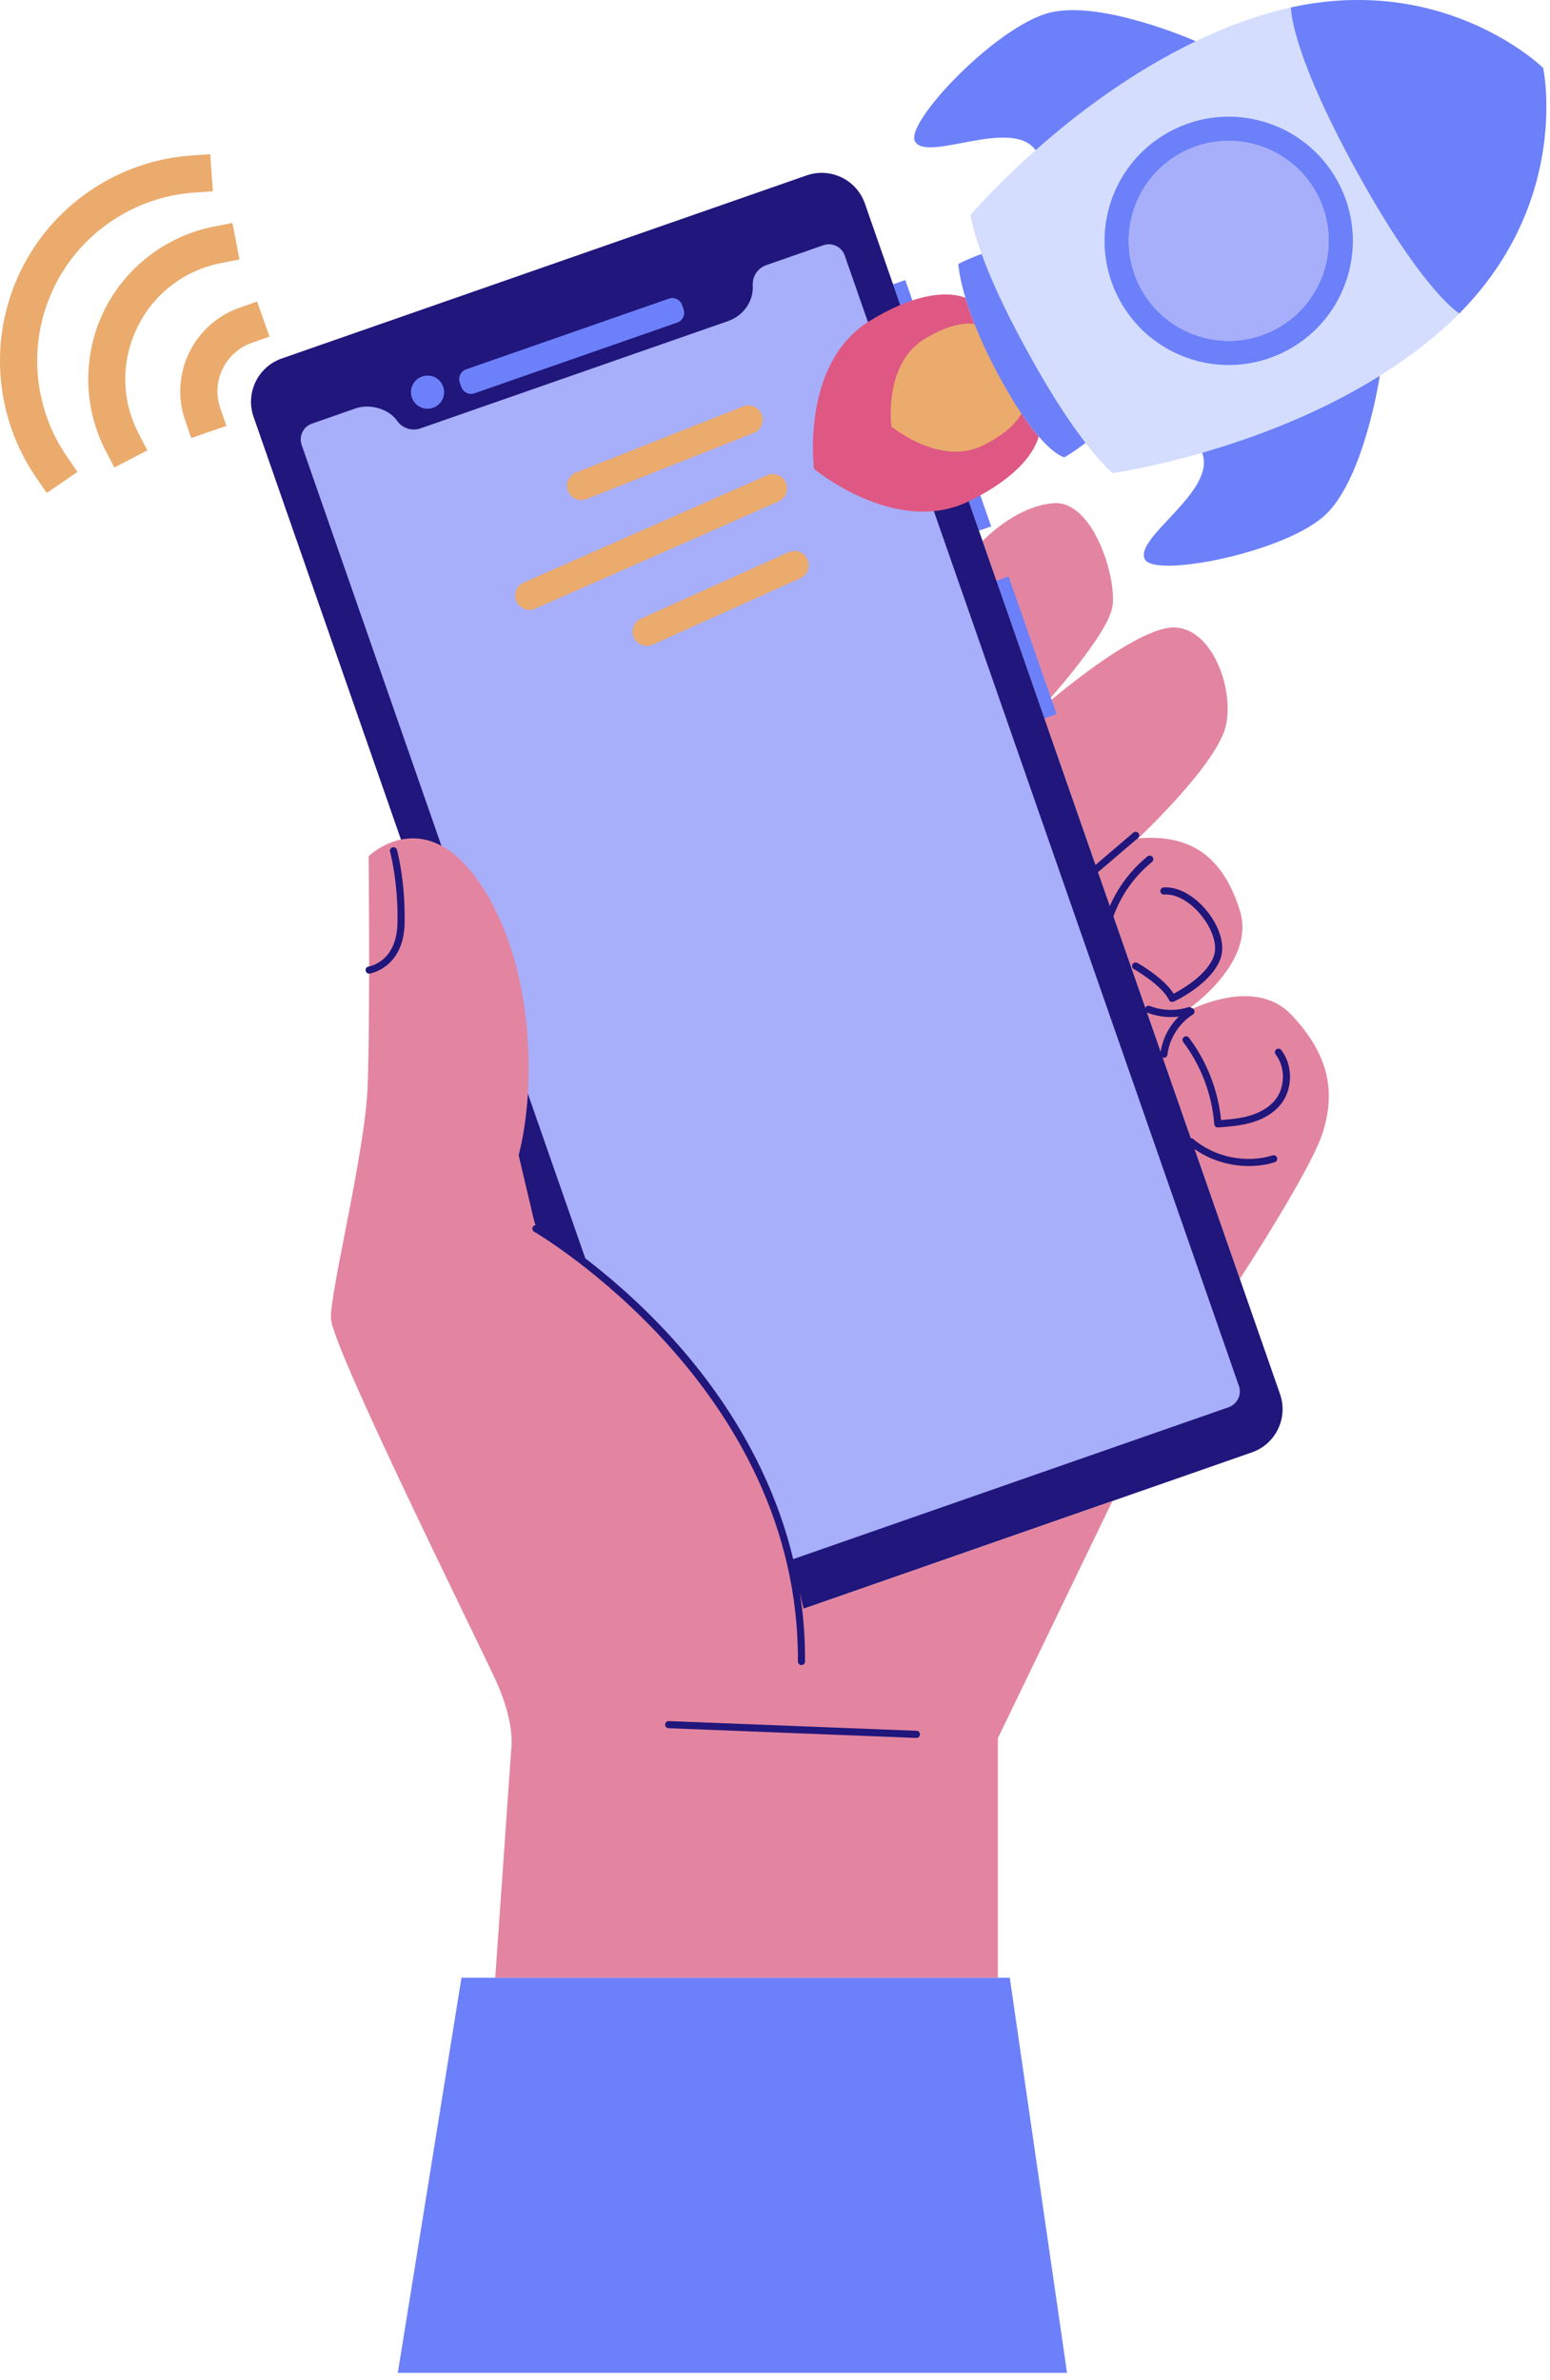 <?xml version="1.0" encoding="UTF-8"?> <svg xmlns="http://www.w3.org/2000/svg" width="213" height="327" viewBox="0 0 213 327" fill="none"><path d="M170.378 175.708C170.378 175.708 180.143 160.794 181.774 155.603C183.406 150.412 182.961 145.221 177.473 139.437C171.986 133.652 162.196 139.437 162.196 139.437C162.196 139.437 172.775 132.762 170.378 125.087C167.981 117.411 163.352 114.599 156.412 115.182C156.412 115.182 167.091 105.176 168.426 99.836C169.761 94.496 166.201 85.004 160.12 86.339C154.039 87.674 143.058 97.374 143.058 97.374C143.058 97.374 152.209 87.377 152.864 83.373C153.52 79.368 150.182 68.763 144.843 69.134C139.504 69.504 135.025 74.342 135.025 74.342L170.378 175.708Z" fill="#E385A0"></path><path d="M150.717 119.821C150.578 119.821 150.441 119.763 150.344 119.649C150.168 119.443 150.193 119.133 150.399 118.958L155.742 114.4C155.946 114.225 156.255 114.248 156.433 114.454C156.609 114.66 156.584 114.97 156.378 115.146L151.035 119.704C150.942 119.782 150.829 119.821 150.717 119.821Z" fill="#20167B"></path><path d="M152.511 126.315C152.456 126.315 152.401 126.306 152.346 126.287C152.091 126.197 151.958 125.916 152.048 125.661C153.16 122.53 155.11 119.765 157.686 117.667C157.894 117.497 158.205 117.527 158.375 117.738C158.547 117.948 158.515 118.256 158.305 118.427C155.868 120.413 154.024 123.028 152.973 125.989C152.901 126.19 152.712 126.315 152.511 126.315Z" fill="#20167B"></path><path d="M160.9 139.737C159.798 139.737 158.696 139.534 157.66 139.133C157.408 139.036 157.283 138.751 157.38 138.498C157.478 138.245 157.761 138.121 158.015 138.218C159.692 138.868 161.562 138.93 163.28 138.394C163.537 138.313 163.813 138.456 163.894 138.715C163.975 138.973 163.831 139.248 163.572 139.329C162.704 139.602 161.802 139.737 160.9 139.737Z" fill="#20167B"></path><path d="M159.94 145.337C159.92 145.337 159.9 145.336 159.881 145.333C159.612 145.301 159.42 145.056 159.453 144.788C159.76 142.25 161.234 139.924 163.397 138.564C163.628 138.419 163.929 138.489 164.073 138.718C164.218 138.948 164.148 139.25 163.92 139.394C162.032 140.58 160.694 142.692 160.426 144.905C160.396 145.155 160.185 145.337 159.94 145.337Z" fill="#20167B"></path><path d="M171.599 160.208C168.613 160.208 165.607 159.168 163.337 157.245C163.131 157.07 163.105 156.761 163.28 156.554C163.455 156.347 163.765 156.323 163.972 156.497C166.913 158.99 171.198 159.876 174.885 158.746C175.143 158.67 175.417 158.813 175.497 159.072C175.575 159.331 175.43 159.605 175.17 159.685C174.017 160.036 172.809 160.208 171.599 160.208Z" fill="#20167B"></path><path d="M167.352 154.908C167.235 154.908 167.121 154.866 167.032 154.789C166.934 154.704 166.873 154.583 166.863 154.454C166.558 150.408 165.042 146.398 162.595 143.163C162.432 142.948 162.475 142.64 162.691 142.476C162.907 142.314 163.215 142.355 163.378 142.572C165.839 145.824 167.398 149.827 167.799 153.891C169.097 153.79 170.421 153.661 171.663 153.306C172.724 153.004 174.198 152.388 175.2 151.164C176.629 149.42 176.671 146.654 175.297 144.866C175.132 144.652 175.172 144.344 175.387 144.178C175.601 144.013 175.91 144.054 176.074 144.269C177.714 146.402 177.664 149.703 175.959 151.785C175.038 152.909 173.645 153.761 171.931 154.25C170.44 154.675 168.889 154.792 167.39 154.906C167.377 154.907 167.364 154.908 167.352 154.908Z" fill="#20167B"></path><path d="M161.085 137.665C160.904 137.665 160.73 137.565 160.645 137.391C159.613 135.294 155.857 133.174 155.819 133.153C155.583 133.021 155.499 132.722 155.631 132.486C155.764 132.25 156.062 132.165 156.298 132.297C156.453 132.384 159.897 134.328 161.282 136.528C162.489 135.898 166.032 133.856 166.845 131.221C167.284 129.8 166.613 127.686 165.136 125.837C163.593 123.904 161.622 122.776 159.977 122.906C159.714 122.931 159.472 122.725 159.45 122.455C159.43 122.185 159.632 121.949 159.902 121.928C161.859 121.782 164.161 123.043 165.902 125.225C167.602 127.354 168.322 129.763 167.783 131.51C166.674 135.102 161.509 137.52 161.29 137.62C161.224 137.65 161.153 137.665 161.085 137.665Z" fill="#20167B"></path><path d="M124.404 38.479L122.72 39.066L134.525 72.913L136.208 72.326L124.404 38.479Z" fill="#6C80FA"></path><path d="M138.61 79.221L136.926 79.808L143.518 98.708L145.202 98.121L138.61 79.221Z" fill="#6C80FA"></path><path d="M118.854 27.972L175.899 191.536C177.045 194.82 175.313 198.406 172.03 199.55L99.91 224.703C96.626 225.848 93.035 224.118 91.89 220.835L34.845 57.27C33.7 53.987 35.437 50.399 38.72 49.254L110.84 24.102C114.123 22.957 117.709 24.688 118.854 27.972Z" fill="#20167B"></path><path d="M116.085 35.108L170.249 190.414C170.669 191.618 170.037 192.928 168.832 193.348L98.553 217.858C97.349 218.279 96.038 217.646 95.618 216.442L41.454 61.136C41.034 59.932 41.666 58.621 42.871 58.202L48.881 56.105C50.789 55.44 53.429 56.157 54.578 57.827C54.855 58.221 55.227 58.537 55.654 58.739C56.29 59.046 57.046 59.113 57.768 58.861L100.048 44.115C102.128 43.39 103.576 41.407 103.441 39.211C103.416 38.736 103.512 38.263 103.715 37.841C104.021 37.199 104.572 36.682 105.294 36.43L113.15 33.69C114.354 33.272 115.664 33.904 116.085 35.108Z" fill="#A7AEFA"></path><path d="M60.904 53.13C61.319 54.318 60.691 55.617 59.503 56.031C58.315 56.446 57.015 55.818 56.601 54.63C56.186 53.442 56.814 52.143 58.002 51.728C59.19 51.314 60.49 51.941 60.904 53.13Z" fill="#6C80FA"></path><path d="M93.07 44.319L65.202 54.038C64.463 54.297 63.647 53.903 63.389 53.163L63.178 52.56C62.921 51.821 63.314 51.005 64.054 50.747L91.921 41.027C92.66 40.769 93.476 41.163 93.734 41.903L93.945 42.506C94.203 43.245 93.81 44.061 93.07 44.319Z" fill="#6C80FA"></path><path d="M152.865 206.237L137.131 238.809V271.733H68.057L70.242 240.442C70.242 240.442 70.906 236.952 68.161 230.95C65.416 224.939 45.544 184.973 45.472 181.115C45.393 177.258 50.146 158.419 50.514 149.375C50.882 140.324 50.658 117.635 50.658 117.635C50.658 117.635 58.301 110.144 65.936 121.341C73.578 132.537 73.65 149.671 71.273 158.715L73.65 168.807C73.65 168.807 102.125 184.004 110.432 221.034L152.865 206.237Z" fill="#E385A0"></path><path d="M146.631 326.017H54.668L63.416 271.733H138.764L146.631 326.017Z" fill="#6C80FA"></path><path d="M110.137 228.77H110.135C109.864 228.769 109.646 228.548 109.647 228.277C109.865 190.635 73.772 169.441 73.407 169.232C73.172 169.097 73.092 168.798 73.226 168.563C73.362 168.328 73.661 168.249 73.896 168.383C73.989 168.435 83.245 173.811 92.341 183.823C100.747 193.076 110.743 208.3 110.628 228.283C110.626 228.552 110.407 228.77 110.137 228.77Z" fill="#20167B"></path><path d="M125.934 238.781C125.927 238.781 125.92 238.781 125.914 238.78L91.875 237.446C91.605 237.435 91.394 237.208 91.405 236.937C91.416 236.666 91.647 236.448 91.914 236.466L125.953 237.801C126.223 237.812 126.434 238.039 126.423 238.31C126.413 238.574 126.196 238.781 125.934 238.781Z" fill="#20167B"></path><path d="M50.725 133.772C50.486 133.772 50.277 133.597 50.241 133.353C50.202 133.085 50.386 132.837 50.653 132.797C50.812 132.772 54.52 132.13 54.622 126.82C54.73 121.136 53.613 117.065 53.602 117.024C53.528 116.763 53.681 116.493 53.941 116.42C54.2 116.346 54.473 116.499 54.545 116.76C54.593 116.931 55.713 121.012 55.602 126.838C55.483 133.004 50.844 133.759 50.797 133.766C50.773 133.77 50.749 133.772 50.725 133.772Z" fill="#20167B"></path><path d="M6.431 67.732L4.981 65.627C-0.77 57.277 -1.604 46.417 2.806 37.286C7.212 28.161 16.232 22.059 26.344 21.361L28.894 21.186L29.246 26.285L26.696 26.461C18.411 27.034 11.021 32.031 7.409 39.508C3.798 46.989 4.481 55.886 9.192 62.728L10.641 64.833L6.431 67.732Z" fill="#EAAB6D"></path><path d="M15.716 64.237L14.535 61.97C11.434 56.017 11.326 48.853 14.245 42.809C17.158 36.774 22.833 32.405 29.428 31.121L31.936 30.633L32.913 35.651L30.404 36.139C25.313 37.131 21.098 40.372 18.848 45.031C16.595 49.698 16.675 55.011 19.07 59.609L20.25 61.876L15.716 64.237Z" fill="#EAAB6D"></path><path d="M31.111 58.512L26.281 60.184L25.445 57.768C24.382 54.697 24.573 51.398 25.983 48.477C27.393 45.556 29.858 43.354 32.925 42.276L35.337 41.429L37.032 46.251L34.62 47.099C32.837 47.726 31.404 49.004 30.585 50.699C29.768 52.394 29.657 54.311 30.276 56.097L31.111 58.512Z" fill="#EAAB6D"></path><path d="M72.354 83.754C71.757 83.628 71.228 83.227 70.963 82.625C70.526 81.635 70.975 80.477 71.967 80.04L105.405 65.304C106.397 64.868 107.554 65.317 107.99 66.308C108.427 67.299 107.978 68.456 106.986 68.894L73.548 83.629C73.158 83.801 72.741 83.836 72.354 83.754Z" fill="#EAAB6D"></path><path d="M79.472 68.665C78.849 68.533 78.302 68.102 78.051 67.467C77.653 66.459 78.147 65.32 79.154 64.922L102.131 55.839C103.139 55.441 104.277 55.935 104.676 56.941C105.074 57.949 104.58 59.088 103.573 59.486L80.596 68.569C80.224 68.716 79.834 68.741 79.472 68.665Z" fill="#EAAB6D"></path><path d="M88.486 88.705C87.894 88.58 87.368 88.184 87.1 87.59C86.656 86.603 87.097 85.442 88.084 84.997L108.356 75.875C109.344 75.431 110.505 75.871 110.949 76.859C111.394 77.847 110.953 79.008 109.966 79.452L89.694 88.574C89.3 88.751 88.878 88.788 88.486 88.705Z" fill="#EAAB6D"></path><path d="M133.18 68.855C123.628 73.54 113.059 65.38 111.856 64.412C111.686 62.878 110.489 49.581 119.578 44.051C126.962 39.557 131.116 40.313 132.664 40.914C132.667 40.918 132.667 40.918 132.667 40.918C133.452 43.536 134.871 47.245 137.435 51.959L137.565 52.197C139.648 55.966 141.388 58.405 142.745 59.976C142.223 61.809 140.274 65.375 133.18 68.855Z" fill="#DE5883"></path><path d="M135.061 61.209C129.427 63.972 123.193 59.159 122.484 58.588C122.384 57.683 121.678 49.841 127.038 46.579C131.393 43.928 133.843 44.374 134.756 44.729C134.758 44.731 134.758 44.731 134.758 44.731C135.22 46.275 136.058 48.463 137.57 51.243L137.647 51.383C138.876 53.607 139.902 55.045 140.703 55.972C140.394 57.053 139.244 59.156 135.061 61.209Z" fill="#EAAB6D"></path><path d="M146.271 62.834C146.271 62.834 145.048 62.638 142.745 59.975C141.388 58.404 139.648 55.966 137.566 52.197L137.436 51.959C134.871 47.245 133.452 43.536 132.667 40.918C132.667 40.918 132.667 40.918 132.665 40.913C131.75 37.851 131.697 36.258 131.697 36.258C135.107 34.556 139.012 33.538 140.549 33.178C141.104 35.612 142.562 40.652 146.121 47.199L146.252 47.437C149.455 53.222 151.997 55.965 153.451 57.203C152.207 58.401 149.38 60.969 146.271 62.834Z" fill="#6C80FA"></path><path d="M165.188 62.208C157.965 64.295 152.901 65 152.901 65C152.901 65 148.449 61.469 141.481 48.805L140.949 47.837C133.981 35.173 133.382 29.522 133.382 29.522C133.382 29.522 136.691 25.609 142.317 20.638C147.734 15.827 155.318 10.017 164.161 5.754C167.394 4.18 170.809 2.824 174.351 1.796C175.387 1.499 176.409 1.232 177.41 1.023L177.418 1.018C198.807 -3.667 212.059 9.337 212.059 9.337C212.059 9.337 215.96 27.509 200.541 43.064C199.828 43.798 199.056 44.518 198.251 45.234C195.504 47.654 192.555 49.8 189.516 51.688C181.154 56.903 172.168 60.199 165.188 62.208Z" fill="#D4DDFD"></path><path d="M200.54 43.065C200.54 43.065 195.593 40.182 186.393 23.459C177.197 6.745 177.409 1.023 177.409 1.023L177.417 1.019C198.806 -3.666 212.058 9.338 212.058 9.338C212.058 9.338 215.959 27.51 200.54 43.065Z" fill="#6C80FA"></path><path d="M142.317 20.638C138.985 16.035 127.345 22.405 125.727 19.408C124.334 16.82 137.136 3.364 144.418 1.699C151.623 0.044 164.301 5.655 164.301 5.655L164.161 5.755C155.317 10.017 147.734 15.827 142.317 20.638Z" fill="#6C80FA"></path><path d="M157.348 76.88C155.687 73.917 167.285 67.49 165.188 62.208C172.168 60.199 181.154 56.903 189.516 51.689L189.607 51.65C189.607 51.65 187.561 65.363 182.31 70.57C177.007 75.83 158.788 79.442 157.348 76.88Z" fill="#6C80FA"></path><path d="M183.807 24.89C179.277 16.628 168.909 13.602 160.647 18.132C152.386 22.66 149.36 33.029 153.889 41.291C158.418 49.553 168.787 52.578 177.048 48.049C185.309 43.521 188.335 33.152 183.807 24.89ZM156.806 39.692C153.161 33.043 155.593 24.696 162.246 21.049C168.899 17.402 177.249 19.838 180.894 26.488C184.541 33.141 182.105 41.49 175.452 45.138C168.798 48.784 160.453 46.345 156.806 39.692Z" fill="#6C80FA"></path><path d="M175.448 45.136C168.795 48.783 160.45 46.344 156.803 39.691C153.158 33.042 155.59 24.695 162.243 21.048C168.896 17.4 177.246 19.837 180.891 26.486C184.538 33.139 182.101 41.488 175.448 45.136Z" fill="#A7AEFA"></path></svg> 